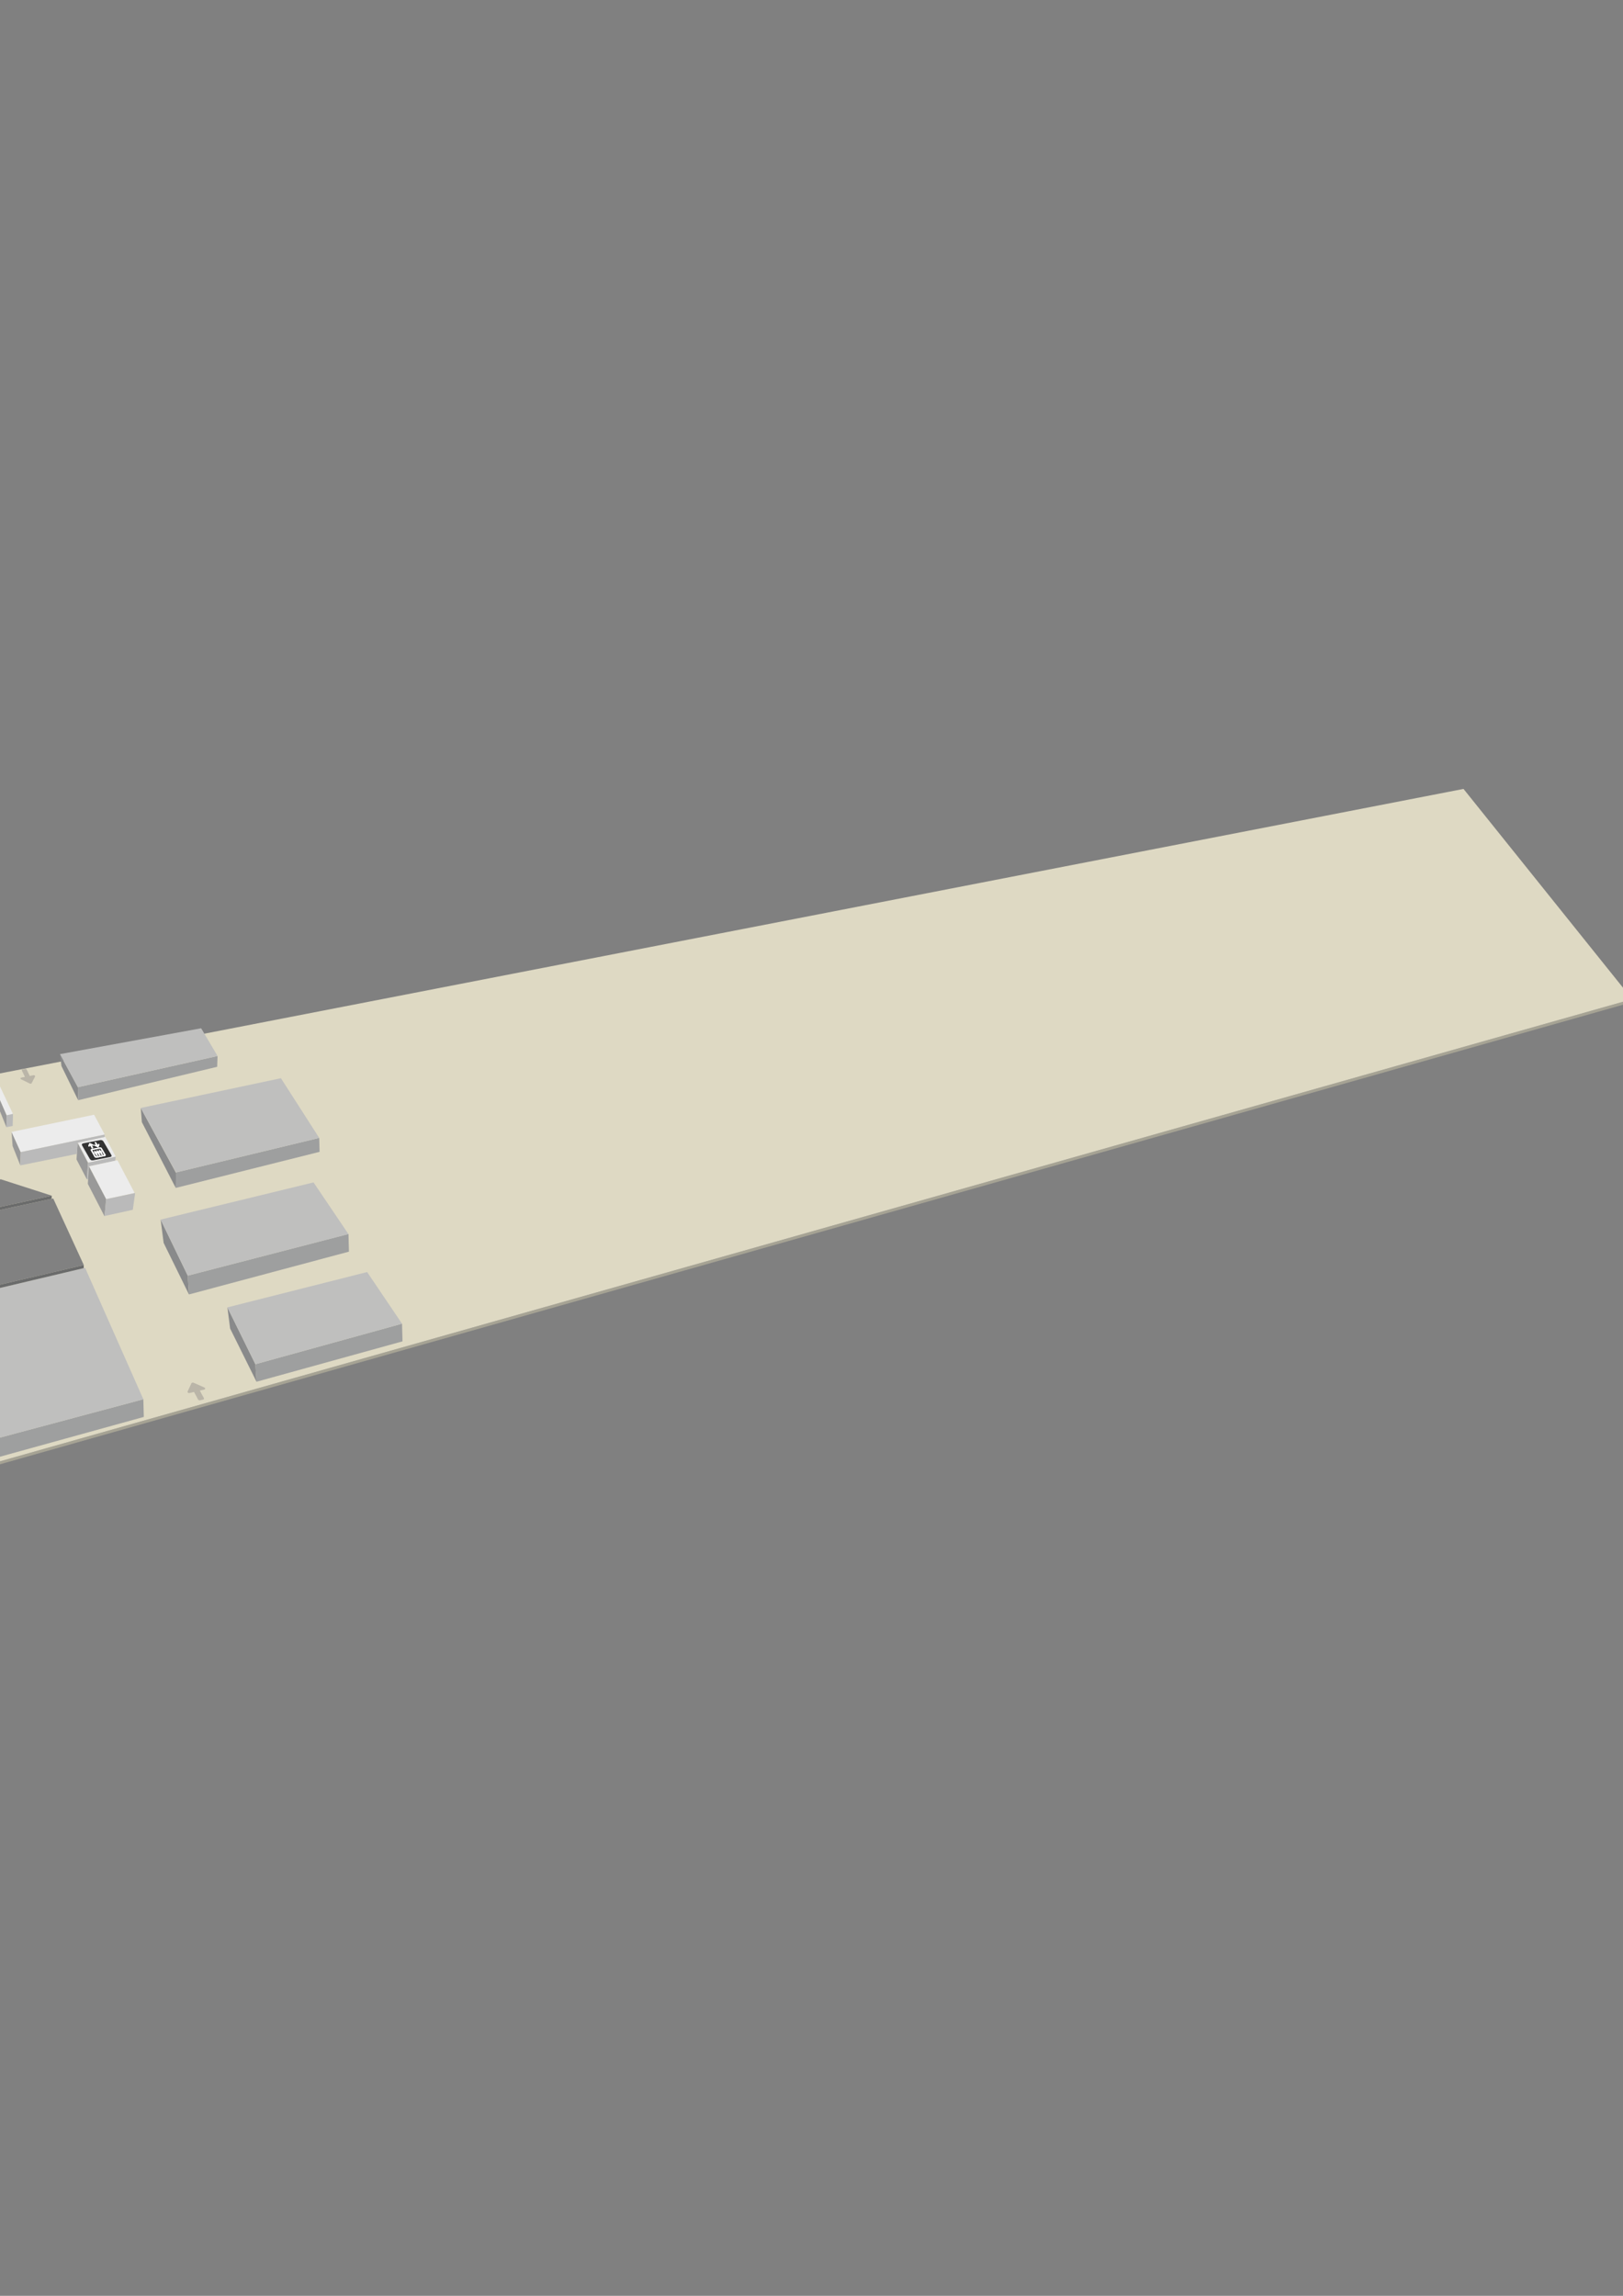 <?xml version="1.0" encoding="UTF-8" standalone="no"?>
<!-- Creator: CorelDRAW 2021.5 -->

<svg
   xml:space="preserve"
   width="210mm"
   height="297mm"
   version="1.1"
   style="shape-rendering:geometricPrecision; text-rendering:geometricPrecision; image-rendering:optimizeQuality; fill-rule:evenodd; clip-rule:evenodd"
   viewBox="0 0 21000 29700"
   id="svg113"
   sodipodi:docname="extreme-ground_floor_v1.svg"
   inkscape:version="1.2.1 (9c6d41e410, 2022-07-14)"
   xmlns:inkscape="http://www.inkscape.org/namespaces/inkscape"
   xmlns:sodipodi="http://sodipodi.sourceforge.net/DTD/sodipodi-0.dtd"
   xmlns="http://www.w3.org/2000/svg"
   xmlns:svg="http://www.w3.org/2000/svg"><rect x="0" y="0" width="21000" height="29700" fill="#808080" stroke="none"/><sodipodi:namedview
   id="namedview115"
   pagecolor="#ffffff"
   bordercolor="#000000"
   borderopacity="0.25"
   inkscape:showpageshadow="2"
   inkscape:pageopacity="0.0"
   inkscape:pagecheckerboard="0"
   inkscape:deskcolor="#d1d1d1"
   inkscape:document-units="mm"
   showgrid="false"
   inkscape:zoom="0.70199214"
   inkscape:cx="398.1526"
   inkscape:cy="561.25984"
   inkscape:window-width="1920"
   inkscape:window-height="986"
   inkscape:window-x="-11"
   inkscape:window-y="-11"
   inkscape:window-maximized="1"
   inkscape:current-layer="svg113" />
 <defs
   id="defs4">
  <style
   type="text/css"
   id="style2">
   <![CDATA[
    .fil13 {fill:#333333;fill-rule:nonzero}
    .fil10 {fill:#606161;fill-rule:nonzero}
    .fil9 {fill:#6A6B6B;fill-rule:nonzero}
    .fil8 {fill:#818181;fill-rule:nonzero}
    .fil5 {fill:#898A8B;fill-rule:nonzero}
    .fil3 {fill:#999999;fill-rule:nonzero}
    .fil6 {fill:#9E9F9F;fill-rule:nonzero}
    .fil0 {fill:#A6A394;fill-rule:nonzero}
    .fil12 {fill:#BAB5A8;fill-rule:nonzero}
    .fil4 {fill:#BABABA;fill-rule:nonzero}
    .fil11 {fill:#BCBCBC;fill-rule:nonzero}
    .fil7 {fill:#BFBFBE;fill-rule:nonzero}
    .fil1 {fill:#DED9C3;fill-rule:nonzero}
    .fil2 {fill:#ECECEC;fill-rule:nonzero}
    .fil14 {fill:white;fill-rule:nonzero}
   ]]>
  </style>
 
  
  
  
  
  
  
  
  
  
  
  
  
  
  
  
  
  
  
  
  
  
  
  
  
  
  
  
  
  
  
  
  
  
  
  
  
  
  
  
  
  
  
  
  
  
  
  
  
  
  
  
  
  
  
  
 </defs>
 <polygon
   id="gnd_shd_01"
   class="fil0"
   points="-1276.74,14172.92 -1276.74,14134.55 -51.19,18919.21 -51.19,18957.58 "
   sodipodi:nodetypes="ccccc"
   inkscape:label="base-ground-shadow_01" /><polygon
   id="gnd_shd_02"
   class="fil0"
   points="-51.19,18957.58 -51.19,18919.21 21118.83,12925.8 21118.83,12964.16 "
   sodipodi:nodetypes="ccccc"
   inkscape:label="base-ground-shadow_02" /><polygon
   id="path1243"
   class="fil1"
   points="-51.18,18919.05 -1276.73,14134.39 18936.37,10205.94 21118.84,12925.64 "
   sodipodi:nodetypes="ccccc"
   inkscape:label="base-ground" /><polygon
   class="fil2"
   points="1497.39,14963.88 1140.9,15041.37 1006.23,14783.4 1362.09,14706.83 "
   id="polygon10"
   style="display:inline" /><polygon
   class="fil3"
   points="1003.68,14783.96 1138.35,15041.93 1124.38,15257.38 990.23,14999.41 "
   id="polygon12" /><polygon
   class="fil4"
   points="1138.35,15041.93 1497.39,14963.88 1489.74,15015.89 1150.5,15088.9 1140.28,15254.19 1124.48,15257.66 "
   id="polygon14"
   style="display:inline" /><polygon
   class="fil5"
   points="-28.09,18852.7 -528.66,16932.65 -544.25,16790.89 -43.92,18609.49 "
   id="polygon16"
   style="display:inline" /><polygon
   class="fil6"
   points="1860.8,18330.15 -28.09,18852.7 -43.92,18609.49 1854.72,18101.81 "
   id="polygon18"
   style="display:inline" /><g
   id="g1480"
   inkscape:label="landmarks-large-ground"><polygon
     id="macys"
     class="fil7"
     points="1854.72,18101.81 -43.92,18609.49 -544.25,16790.89 1101.2,16401.2 "
     style="display:inline"
     inkscape:label="okcafee" /></g><polygon
   id="macys_0"
   class="fil8"
   points="-798.81,15824.07 688.81,15504.56 1084.29,16365.4 -555.71,16749.58 " /><polygon
   id="macys_1"
   class="fil8"
   points="-893.76,15454.94 10.64,15256.06 669.14,15467.88 -805.63,15790.47 " /><polygon
   id="macys_2"
   class="fil2"
   points="-1254.6,14081.88 -533.34,13928.23 -16.11,15222.61 -912.07,15415.42 " /><polygon
   class="fil9"
   points="-532.41,16898.5 -538.77,16900.44 -555.71,16749.58 1084.29,16365.4 1082.7,16405.58 -544.25,16790.89 "
   id="polygon24" /><polygon
   class="fil10"
   points="-798.81,15824.07 -555.71,16749.58 -538.77,16900.44 -770.39,15993.26 "
   id="polygon26" /><polygon
   class="fil9"
   points="-777.9,15948.54 -785.13,15950.78 -805.63,15790.47 669.11,15468.05 667.6,15509.11 -798.81,15824.07 "
   id="polygon28" /><polygon
   class="fil10"
   points="-894.13,15454.48 -806.02,15790.62 -785.13,15950.78 -875.98,15586.23 "
   id="polygon30" /><polygon
   class="fil11"
   points="-880.86,15550.64 -889.29,15553.39 -912.07,15415.42 -17.95,15219.56 -19.79,15262.75 -893.76,15454.94 "
   id="polygon32" /><polygon
   class="fil3"
   points="-1252.54,14082.34 -908.43,15414.27 -889.29,15553.39 -1245.91,14161.64 "
   id="polygon34" /><path
   class="fil12"
   d="m 2489.02,17886.91 c -2.12,0.53 -3.97,1.06 -5.56,1.85 -1.59,0.79 -2.65,1.85 -3.97,2.91 -1.06,1.06 -1.85,2.38 -2.65,3.7 -0.79,1.32 -1.59,2.91 -2.38,4.5 l -43.92,94.72 c -0.79,1.32 -1.32,2.65 -2.12,3.97 -0.79,1.32 -1.32,2.65 -1.59,3.97 -0.26,1.32 -0.53,2.65 -0.53,3.97 0,1.32 0.53,2.91 1.32,4.76 1.06,2.12 2.91,3.97 5.03,5.56 2.12,1.32 4.23,2.65 6.61,3.44 2.38,0.53 5.03,1.32 7.41,1.32 2.65,0 5.03,0 7.14,-0.79 l 56.89,-13.49 39.95,74.61 12.44,23.55 c 1.06,1.85 2.65,3.7 4.5,5.03 1.85,1.59 3.97,2.65 6.35,3.44 2.38,0.79 5.03,1.32 7.67,1.59 2.65,0.26 5.29,0 7.94,-0.53 l 38.1,-9 c 2.65,-0.53 4.76,-1.59 6.61,-2.65 1.85,-1.32 3.44,-2.65 4.23,-4.5 0.79,-1.85 1.59,-3.7 1.59,-5.56 0.26,-1.85 -0.53,-3.97 -1.59,-5.82 l -12.7,-23.28 -40.22,-74.61 56.62,-13.49 c 2.38,-0.53 4.5,-1.32 6.35,-2.65 1.85,-1.06 3.44,-2.65 4.76,-4.23 1.32,-1.59 1.85,-3.44 1.85,-5.56 0,-1.85 -0.26,-3.97 -1.59,-6.09 -0.79,-1.59 -2.12,-2.91 -3.18,-4.23 -1.06,-1.32 -2.65,-2.12 -4.23,-2.91 -1.59,-0.79 -3.18,-1.59 -5.03,-2.38 -1.85,-0.79 -3.7,-1.59 -5.29,-2.38 l -124.62,-55.03 c -2.12,-1.06 -4.23,-1.85 -6.09,-2.65 -1.85,-0.79 -3.7,-1.32 -5.56,-1.59 -1.85,-0.53 -3.7,-0.53 -5.56,-0.53 -1.01,0.54 -2.86,0.8 -4.98,1.06 z"
   id="path36" /><g
   id="g40">
   <path
   class="fil13"
   d="m -408.84,14925.82 c -1.06,0.26 -8.46,3.21 -9.52,3.21 -1.06,0 -2.38,-0.26 -3.44,-0.53 -1.06,-0.26 -2.12,-0.79 -2.91,-1.59 -0.79,-0.53 -1.59,-1.59 -2.12,-2.38 l -12.53,-43.19 c -1.32,-2.38 -1.85,-5.03 -1.59,-7.41 0,-2.38 1.06,-4.76 2.38,-6.61 1.32,-2.12 3.44,-3.97 6.09,-5.29 2.65,-1.59 5.82,-2.65 9.26,-3.44 l 42.6,-8.47 c 3.97,-0.79 7.67,-0.79 11.38,-0.53 3.71,0.26 7.14,1.06 10.32,2.38 3.18,1.32 6.09,2.91 8.2,4.76 2.38,1.85 4.23,3.97 5.56,6.35 l 15.48,42.44 c 0.53,1.06 0.53,1.85 0.53,2.91 0,0.79 -0.26,1.59 -0.79,2.38 -0.53,0.53 -1.32,1.32 -2.12,1.59 -0.79,0.53 -1.85,0.79 -2.91,1.06 -1.06,0.26 -2.12,0.26 -3.44,0.26 -1.06,0 -2.38,-0.26 -3.44,-0.53 -1.06,-0.26 -2.12,-0.79 -2.91,-1.59 -0.79,-0.53 -3.09,-1.18 -3.62,-2.24 l -12.13,-39.67 -4.23,0.79 37.09,108.88 c 0.53,1.32 1.06,2.65 1.06,3.7 0,1.05 -0.53,2.12 -1.32,2.91 -0.53,0.79 -1.59,1.59 -2.65,2.12 -1.06,0.53 -2.65,1.06 -3.97,1.32 -1.59,0.26 -2.91,0.53 -4.5,0.26 -1.59,0 -3.18,-0.26 -4.5,-0.79 -1.59,-0.53 -2.91,-1.06 -3.97,-1.85 -1.06,-0.79 -2.12,-1.85 -2.91,-3.18 l -21.39,-64.31 -4.23,0.79 21.39,64.31 c 0.53,1.32 1.06,2.65 0.79,3.7 -0.26,1.06 -0.53,2.12 -1.59,3.18 -0.53,0.79 -1.59,1.59 -2.91,2.38 -1.32,0.53 -2.65,1.06 -3.97,1.32 -1.32,0.26 -2.91,0.53 -4.5,0.26 -1.59,0 -3.18,-0.26 -4.5,-0.79 -1.59,-0.53 -2.91,-1.06 -3.97,-2.12 -1.06,-1.06 -2.12,-2.12 -2.91,-3.44 l -36.82,-108.88 -4.23,0.79 10.68,39.75 c 0.53,1.06 0.79,1.85 0.79,2.65 0,0.8 -0.53,1.59 -1.06,2.38 -0.53,0.53 -1.32,1.32 -2.12,1.59 -1.84,0.83 -2.9,1.1 -3.96,1.36 z m 4.4,-75.16 c -2.65,0.53 -5.56,0.79 -8.2,0.53 -2.91,-0.26 -5.56,-0.79 -7.94,-1.59 -2.65,-0.79 -5.03,-2.12 -6.88,-3.44 -1.85,-1.32 -3.44,-2.91 -4.5,-4.76 -1.06,-1.85 -1.32,-3.7 -1.32,-5.56 0.26,-1.85 0.79,-3.44 2.12,-5.03 1.32,-1.59 2.91,-2.91 5.03,-4.23 1.85,-1.06 4.5,-2.12 7.14,-2.65 2.91,-0.53 5.56,-0.79 8.47,-0.53 2.65,0.26 5.56,0.79 7.94,1.59 2.38,0.79 4.76,2.12 6.61,3.44 1.85,1.32 3.44,3.18 4.5,5.03 1.06,1.85 1.32,3.7 1.32,5.56 0,1.86 -0.79,3.44 -2.12,5.03 -1.06,1.59 -2.65,2.91 -4.76,4.23 -2.11,0.79 -4.5,1.85 -7.41,2.38 z m 113.58,-84.76 -273.88,44.29 c -6.61,1.32 -12.17,2.91 -16.67,5.29 -4.5,2.12 -7.94,4.76 -10.32,7.67 -2.38,2.91 -3.44,6.35 -3.44,10.32 0,3.97 1.32,8.2 3.7,12.7 l 50.74,200.38 c 2.38,4.5 5.29,8.2 8.73,11.11 3.44,2.91 7.67,5.29 12.17,6.88 4.5,1.59 9.79,2.38 15.35,2.65 5.56,0 11.91,-0.53 18.52,-1.85 L -196.6,15000 c 6.61,-1.32 12.44,-2.91 16.67,-5.03 4.5,-2.12 7.67,-4.5 9.79,-7.41 2.12,-2.91 3.18,-6.09 2.91,-9.79 -0.26,-3.7 -1.59,-7.67 -3.97,-12.17 l -64.11,-179.85 c -2.38,-4.5 -5.56,-8.2 -9,-11.38 -3.44,-3.18 -7.67,-5.56 -12.44,-7.14 -4.77,-1.58 -9.79,-2.65 -15.61,-2.91 -5.27,-0.54 -11.62,0.26 -18.5,1.58 z"
   id="path38" />
  </g><path
   class="fil12"
   d="m -266.37,14165.56 c 1.76,-0.37 3.3,-0.74 4.64,-1.34 1.33,-0.6 2.24,-1.44 3.36,-2.27 0.91,-0.83 1.6,-1.89 2.3,-2.95 0.69,-1.07 1.4,-2.35 2.11,-3.63 l 39.23,-76.51 c 0.7,-1.06 1.18,-2.14 1.88,-3.2 0.69,-1.06 1.17,-2.13 1.43,-3.21 0.26,-1.08 0.53,-2.16 0.57,-3.25 0.04,-1.09 -0.34,-2.41 -0.93,-3.96 -0.8,-1.78 -2.26,-3.36 -3.96,-4.74 -1.7,-1.15 -3.39,-2.32 -5.32,-3.05 -1.95,-0.51 -4.1,-1.25 -6.06,-1.32 -2.18,-0.09 -4.14,-0.17 -5.9,0.41 l -47.25,9.24 -30.44,-62.7 -9.47,-19.78 c -0.81,-1.56 -2.06,-3.13 -3.54,-4.29 -1.47,-1.37 -3.18,-2.31 -5.11,-3.04 -1.93,-0.72 -4.09,-1.25 -6.26,-1.55 -2.17,-0.3 -4.35,-0.18 -6.55,0.17 l -31.64,6.16 c -2.2,0.35 -3.97,1.16 -5.53,1.97 -1.57,1.02 -2.92,2.07 -3.63,3.56 -0.71,1.5 -1.43,3 -1.49,4.53 -0.27,1.51 0.31,3.28 1.12,4.84 l 9.69,19.57 30.66,62.71 -47.03,9.25 c -1.98,0.36 -3.75,0.94 -5.32,1.97 -1.55,0.81 -2.91,2.07 -4.05,3.33 -1.14,1.26 -1.64,2.77 -1.7,4.51 -0.07,1.52 0.08,3.28 1.1,5.06 0.6,1.34 1.65,2.47 2.48,3.59 0.83,1.12 2.11,1.83 3.39,2.53 1.28,0.7 2.56,1.41 4.06,2.12 1.5,0.72 2.99,1.43 4.28,2.14 l 100.74,49.35 c 1.71,0.94 3.42,1.66 4.93,2.38 1.5,0.71 3,1.21 4.52,1.49 1.51,0.5 3.03,0.56 4.56,0.62 0.85,-0.41 2.38,-0.57 4.13,-0.71 z"
   id="path42" /><polygon
   class="fil2"
   points="1153.05,15088.34 1519.49,15009.49 1741.96,15432.67 1373.13,15512.84 "
   id="polygon44" /><polygon
   class="fil3"
   points="1150.5,15088.9 1373.13,15512.84 1353.11,15735.93 1136.47,15315.12 "
   id="polygon46" /><polygon
   class="fil4"
   points="1373.13,15512.84 1748.82,15433.59 1718.21,15650.64 1351.76,15731.08 "
   id="polygon48" /><polygon
   class="fil2"
   points="148.86,14643.35 1217.75,14420.82 1354.81,14677.47 267.12,14904.73 "
   id="polygon50" /><polygon
   class="fil3"
   points="149.61,14646.48 267.08,14905.65 262.76,15076.16 163.07,14825.56 "
   id="polygon52" /><polygon
   class="fil4"
   points="994.38,14927.6 262.9,15076.27 267.12,14904.73 1354.81,14677.47 1353.5,14708.68 1006.23,14783.4 "
   id="polygon54" /><polygon
   class="fil2"
   points="-168.46,13846.84 -105.27,13832.9 167.84,14410.23 85.85,14428.9 "
   id="polygon56" /><polygon
   class="fil3"
   points="-168.56,13845.33 85.81,14429.82 83.16,14582.42 -160.36,13979.67 "
   id="polygon58" /><polygon
   class="fil4"
   points="85.85,14428.9 167.84,14410.23 164.19,14565.96 83.16,14582.42 "
   id="polygon60" /><g
   id="g64">
   <path
   class="fil13"
   d="m 1250.8,14976.76 c -2.71,0.44 -5.4,0.49 -8.07,0.35 -2.67,-0.32 -5.32,-1.04 -7.96,-1.94 -2.44,-1.09 -4.86,-2.37 -6.89,-4.01 -2.02,-1.64 -3.85,-3.46 -4.88,-5.62 l -48.07,-83.05 c -1.05,-1.98 -1.71,-4.12 -2,-6.05 -0.09,-1.93 0.39,-3.82 1.24,-5.5 0.86,-1.68 2.28,-3.14 4.26,-4.38 1.79,-1.25 4.14,-2.09 6.86,-2.71 l 104.81,-20.09 c 2.71,-0.63 5.39,-0.49 8.07,-0.36 2.86,0.34 5.32,1.05 7.94,2.14 2.44,1.08 4.87,2.36 6.89,4 2.03,1.65 3.66,3.46 4.89,5.63 l 48.27,82.86 -0.01,0.19 c 1.23,2.18 1.89,4.32 1.99,6.25 0.28,1.93 -0.39,3.81 -1.24,5.49 -0.86,1.68 -2.28,3.15 -4.25,4.2 -1.98,1.05 -4.13,1.89 -6.66,2.53 z m -94.77,-144.53 c -1.55,0.3 -3.46,0.2 -5.16,-0.27 -1.7,-0.47 -3.59,-1.14 -4.88,-2.17 -1.48,-1.04 -2.56,-2.25 -3.25,-3.82 -0.7,-1.38 -0.62,-2.91 -0.15,-4.61 l 11.68,-29.32 c 0.41,-0.37 0.62,-0.93 1.03,-1.29 0.4,-0.36 0.8,-0.73 1.21,-1.09 0.4,-0.36 0.98,-0.52 1.37,-0.7 0.41,-0.36 1.17,-0.32 1.75,-0.48 0.58,-0.16 1.16,-0.13 1.93,-0.09 0.57,0.03 1.15,0.06 1.92,0.1 0.76,0.04 1.32,0.26 2.08,0.49 0.76,0.24 1.51,0.46 2.27,0.69 l 39.86,19.32 c 2.25,1.08 3.91,2.32 4.8,3.7 0.88,1.39 1.39,2.76 1.32,4.1 -0.07,1.35 -0.7,2.46 -1.71,3.37 -1,0.9 -2.39,1.6 -3.93,1.9 -0.4,0.17 -0.97,0.14 -1.55,0.11 -0.57,-0.03 -1.15,-0.06 -1.72,-0.09 -0.57,-0.03 -1.14,-0.25 -1.89,-0.48 -0.56,-0.22 -1.32,-0.45 -1.89,-0.67 l -16.46,-8.14 19.04,32.64 c 0.7,1.19 1.2,2.55 1.15,3.7 -0.06,1.15 -0.3,2.1 -0.72,2.84 -0.63,0.93 -1.43,1.66 -2.23,2.2 -0.98,0.52 -1.97,1.05 -3.32,1.16 -1.17,0.33 -2.51,0.26 -4.04,0.18 -1.34,-0.07 -2.66,-0.52 -3.98,-0.97 -1.32,-0.46 -2.62,-1.29 -3.73,-2.12 -1.1,-1.01 -2,-2.02 -2.7,-3.4 l -18.64,-32.8 -4.67,12.41 c -0.21,0.38 -0.43,0.94 -0.84,1.3 -0.2,0.37 -0.61,0.74 -1.01,1.1 -0.4,0.36 -0.8,0.53 -1.19,0.71 -0.77,0.15 -1.16,0.32 -1.75,0.49 z m 89.58,-14.94 -19.41,-32.65 c -0.88,-1.39 -1.21,-2.56 -1.15,-3.71 -0.12,-1.16 0.11,-2.1 0.72,-2.84 0.61,-0.74 1.23,-1.47 2.23,-2.19 0.98,-0.52 2.16,-1.04 3.32,-1.17 1.17,-0.32 2.51,-0.25 3.84,-0.19 1.34,0.07 2.86,0.34 3.98,0.98 1.32,0.45 2.62,1.29 3.73,2.11 1.11,0.83 2.2,2.04 2.89,3.41 l 18.64,32.81 4.67,-12.42 c 0.4,-0.36 0.43,-0.93 0.84,-1.3 0.4,-0.36 0.61,-0.73 1.2,-0.89 0.4,-0.36 0.78,-0.34 1.19,-0.71 0.39,-0.17 0.97,-0.33 1.55,-0.3 1.55,-0.31 3.46,-0.21 5.16,0.27 1.9,0.48 3.59,1.14 5.06,2.18 1.49,1.03 2.57,2.24 3.27,3.62 0.7,1.38 0.62,2.91 -0.05,4.6 l -11.48,29.14 c -0.42,0.55 -0.62,0.92 -1.03,1.28 -0.4,0.37 -0.8,0.73 -1.21,1.09 -0.4,0.37 -0.98,0.53 -1.37,0.7 -0.4,0.17 -1.17,0.33 -1.75,0.48 -0.4,0.17 -1.16,0.13 -1.94,0.29 -0.57,-0.03 -1.34,-0.07 -1.92,-0.1 -0.57,-0.03 -1.32,-0.26 -2.08,-0.49 -0.76,-0.23 -1.51,-0.47 -2.27,-0.69 l -39.85,-19.52 c -2.25,-1.07 -3.91,-2.31 -4.8,-3.7 -1.08,-1.4 -1.39,-2.75 -1.14,-3.89 0.07,-1.34 0.7,-2.46 1.72,-3.56 1.02,-1.1 2.4,-1.8 3.94,-1.91 0.39,-0.17 1.16,-0.13 1.54,-0.11 0.57,0.03 1.15,0.06 1.72,0.09 0.57,0.03 1.14,0.25 1.9,0.48 0.56,0.22 1.32,0.46 1.88,0.68 z m 49.18,-68.04 -214.46,41.08 c -5.04,0.89 -9.14,2.41 -12.29,3.97 -3.35,1.75 -5.58,3.93 -7.05,6.54 -1.48,2.61 -2.01,5.46 -1.61,8.74 0.4,3.29 1.75,7 4.22,11.15 l 98.73,171.6 c 2.29,3.96 4.81,7.16 7.73,10 2.93,2.64 6.27,4.92 9.83,6.45 3.57,1.52 7.74,2.51 11.95,2.73 4.4,0.22 9.02,-0.11 14.05,-1 l 217.4,-42.28 c 5.03,-0.89 8.95,-2.41 12.29,-3.96 3.16,-1.76 5.37,-3.76 6.65,-6.19 1.27,-2.42 1.81,-5.27 1.21,-8.57 -0.6,-3.29 -1.95,-6.81 -4.24,-10.76 l -99.94,-170.52 c -2.29,-3.95 -4.99,-7.35 -8.11,-10.2 -3.11,-2.84 -6.45,-4.93 -10.02,-6.46 -3.57,-1.52 -7.74,-2.51 -12.12,-2.93 -4.37,-0.8 -9.19,-0.48 -14.22,0.61 z"
   id="path62" />
  </g><g
   id="g68">
   <path
   class="fil14"
   d="m 1242.21,14960.98 -47.37,-81.67 103.46,-19.97 47.38,81.48 z m 47.71,-117.61 -104.81,20.09 c -2.71,0.63 -5.06,1.46 -6.85,2.71 -1.99,1.24 -3.21,2.72 -4.26,4.39 -1.04,1.67 -1.34,3.57 -1.24,5.49 0.28,1.94 0.94,4.08 1.99,6.05 l 48.07,83.05 c 1.05,1.98 3.06,4 4.89,5.63 2.03,1.44 4.45,2.91 6.89,4 2.62,1.09 5.28,1.61 7.95,1.95 2.86,0.33 5.54,0.28 8.07,-0.35 l 105.22,-20.46 c 2.51,-0.44 4.85,-1.28 6.65,-2.53 1.78,-1.06 3.2,-2.52 4.25,-4.2 0.85,-1.68 1.34,-3.57 1.24,-5.49 -0.09,-1.93 -0.75,-4.07 -1.98,-6.25 l 0.01,-0.18 -48.28,-82.87 c -1.05,-1.98 -2.86,-3.98 -4.88,-5.63 -2.03,-1.64 -4.27,-2.9 -6.89,-4 -2.45,-0.89 -5.29,-1.61 -7.95,-2.13 -2.69,0.05 -5.38,0.3 -8.09,0.73 z"
   id="path66" />
  </g><g
   id="g72"
   style="display:inline">
   <path
   class="fil13"
   d="m 1232.07,14927.08 c -0.39,0.17 -0.96,0.14 -1.54,0.11 -0.38,-0.02 -0.94,-0.24 -1.52,-0.27 -0.37,-0.21 -0.94,-0.43 -1.11,-0.83 -0.36,-0.4 -0.74,-0.61 -1.09,-1.21 l -11.45,-19.77 c -0.35,-0.59 -0.51,-1.18 -0.48,-1.75 0.03,-0.57 0.06,-1.15 0.27,-1.52 0.4,-0.37 0.61,-0.74 1.21,-1.09 0.4,-0.37 0.98,-0.53 1.76,-0.68 l 20.34,-3.94 c 0.78,-0.15 1.36,-0.31 2.11,-0.08 0.77,0.04 1.53,0.27 1.9,0.49 0.75,0.42 1.31,0.64 1.87,1.05 0.36,0.4 0.91,0.81 1.08,1.4 l 11.63,19.78 c 0.17,0.39 0.35,0.79 0.33,1.17 -0.02,0.38 -0.04,0.77 -0.45,1.13 -0.2,0.37 -0.41,0.55 -0.8,0.73 -0.4,0.16 -0.79,0.34 -1.18,0.51 l -2.14,0.46 15.33,26.3 c 0.36,0.6 0.51,1.18 0.49,1.57 -0.02,0.38 -0.04,0.95 -0.25,1.32 -0.41,0.37 -0.61,0.74 -1.21,1.09 -0.39,0.17 -0.98,0.34 -1.37,0.51 -0.58,0.16 -1.16,0.13 -1.92,0.09 -0.58,-0.03 -1.14,-0.25 -1.71,-0.48 -0.56,-0.21 -1.13,-0.44 -1.68,-0.85 -0.55,-0.41 -0.9,-1.01 -1.27,-1.41 l -15.32,-26.3 -1.36,0.31 15.33,26.31 c 0.35,0.59 0.51,1.17 0.48,1.75 -0.02,0.38 -0.05,0.95 -0.26,1.32 -0.21,0.38 -0.61,0.74 -1.01,1.1 -0.39,0.17 -0.98,0.34 -1.56,0.5 -0.58,0.15 -1.16,0.12 -1.73,0.09 -0.58,-0.02 -1.14,-0.24 -1.9,-0.48 -0.56,-0.21 -1.13,-0.44 -1.68,-0.85 -0.55,-0.42 -0.91,-1.01 -1.27,-1.41 l -15.13,-26.29 z m 31.97,-6.22 c -0.39,0.17 -0.96,0.14 -1.35,0.12 -0.57,-0.03 -1.14,-0.24 -1.52,-0.26 -0.56,-0.22 -0.93,-0.44 -1.3,-0.84 -0.37,-0.21 -0.73,-0.61 -0.89,-1.2 l -11.63,-19.97 c -0.35,-0.59 -0.51,-1.18 -0.48,-1.75 0.03,-0.57 0.05,-0.96 0.46,-1.51 0.21,-0.38 0.43,-0.75 1.02,-1.1 0.4,-0.37 0.98,-0.53 1.57,-0.69 l 20.55,-4.12 c 0.77,-0.14 1.34,-0.11 2.11,-0.07 0.77,0.03 1.33,0.25 2.09,0.49 0.55,0.41 1.12,0.63 1.67,1.04 0.36,0.4 0.9,1 1.08,1.4 l 11.44,19.77 c 0.37,0.41 0.35,0.79 0.33,1.17 -0.02,0.38 -0.04,0.77 -0.45,1.13 -0.2,0.38 -0.41,0.55 -0.61,0.74 -0.39,0.17 -0.78,0.34 -1.18,0.51 l -2.13,0.46 15.33,26.31 c 0.35,0.59 0.51,1.18 0.48,1.75 -0.02,0.38 -0.05,0.95 -0.26,1.33 -0.4,0.36 -0.61,0.73 -1,0.9 -0.4,0.36 -0.97,0.33 -1.56,0.49 -0.58,0.16 -1.16,0.13 -1.93,0.09 -0.57,-0.03 -1.14,-0.25 -1.89,-0.48 -0.56,-0.22 -1.13,-0.44 -1.68,-0.86 -0.56,-0.41 -0.92,-0.81 -1.27,-1.4 l -15.33,-26.31 -1.17,0.33 15.33,26.3 c 0.35,0.59 0.32,1.17 0.48,1.75 -0.02,0.38 -0.05,0.95 -0.45,1.32 -0.21,0.37 -0.61,0.74 -1.01,0.9 -0.4,0.37 -0.97,0.34 -1.56,0.5 -0.58,0.15 -1.16,0.12 -1.73,0.09 -0.57,-0.03 -1.14,-0.24 -1.9,-0.48 -0.56,-0.22 -1.13,-0.44 -1.68,-0.85 -0.36,-0.41 -0.9,-1.01 -1.26,-1.61 l -15.32,-26.3 z m 31.58,-6.03 c -0.39,0.17 -0.96,0.14 -1.35,0.12 -0.57,-0.03 -0.94,-0.24 -1.52,-0.27 -0.56,-0.22 -0.93,-0.43 -1.31,-0.64 -0.36,-0.4 -0.72,-0.81 -0.89,-1.2 l -11.64,-19.78 c -0.35,-0.6 -0.32,-1.17 -0.48,-1.76 0.03,-0.57 0.05,-0.95 0.46,-1.51 0.42,-0.56 0.61,-0.74 1.02,-1.1 0.59,-0.35 0.98,-0.52 1.76,-0.68 l 20.54,-3.92 c 0.58,-0.16 1.17,-0.33 1.92,-0.09 0.77,0.04 1.33,0.26 2.09,0.49 0.56,0.22 1.12,0.63 1.67,1.04 0.55,0.42 0.91,0.82 1.27,1.41 l 11.44,19.78 c 0.37,0.4 0.35,0.78 0.33,1.17 -0.02,0.38 -0.04,0.76 -0.24,0.94 -0.21,0.37 -0.41,0.55 -0.81,0.73 -0.4,0.36 -0.78,0.34 -1.18,0.51 l -2.13,0.46 15.33,26.31 c 0.35,0.59 0.51,1.17 0.49,1.56 -0.03,0.57 -0.05,0.95 -0.26,1.33 -0.2,0.37 -0.61,0.73 -1,0.9 -0.39,0.17 -0.98,0.52 -1.56,0.49 -0.58,0.16 -1.16,0.13 -1.73,0.1 -0.57,-0.03 -1.14,-0.25 -1.9,-0.48 -0.56,-0.22 -1.12,-0.63 -1.67,-1.04 -0.36,-0.41 -0.92,-0.82 -1.27,-1.41 l -15.33,-26.31 -1.36,0.32 15.33,26.3 c 0.36,0.59 0.51,1.18 0.49,1.57 -0.02,0.57 -0.23,0.94 -0.45,1.31 -0.21,0.38 -0.61,0.74 -1,0.91 -0.4,0.36 -0.98,0.33 -1.56,0.49 -0.58,0.16 -1.16,0.13 -1.73,0.1 -0.58,-0.03 -1.14,-0.25 -1.9,-0.48 -0.56,-0.22 -1.13,-0.45 -1.68,-0.86 -0.37,-0.4 -0.92,-0.81 -1.27,-1.41 l -15.33,-26.3 z m -68.11,-18.29 c -0.96,0.14 -1.74,0.29 -2.68,0.05 -0.96,-0.05 -1.91,-0.29 -2.84,-0.72 -0.94,-0.44 -1.68,-0.86 -2.43,-1.28 -0.75,-0.42 -1.09,-1.21 -1.63,-1.81 -0.35,-0.79 -0.69,-1.57 -0.66,-2.14 0.04,-0.77 0.07,-1.34 0.48,-1.9 0.42,-0.55 0.83,-1.11 1.42,-1.46 0.59,-0.36 1.38,-0.7 2.35,-0.84 0.97,-0.33 1.93,-0.28 2.89,-0.23 0.95,0.04 1.89,0.48 2.84,0.72 0.93,0.43 1.68,0.85 2.42,1.46 0.73,0.61 1.28,1.22 1.62,2.01 0.34,0.78 0.7,1.37 0.66,2.14 -0.04,0.77 -0.07,1.34 -0.49,1.9 -0.41,0.55 -0.82,1.11 -1.41,1.46 -0.79,0.15 -1.57,0.49 -2.54,0.64 z m 31.77,-6.04 c -0.96,0.14 -1.93,0.29 -2.88,0.04 -0.95,-0.05 -1.9,-0.28 -2.85,-0.53 -0.93,-0.43 -1.68,-0.85 -2.43,-1.28 -0.54,-0.6 -1.09,-1.21 -1.62,-2 -0.34,-0.79 -0.7,-1.38 -0.66,-2.15 0.04,-0.76 0.07,-1.33 0.49,-1.89 0.21,-0.56 0.82,-1.11 1.41,-1.47 0.59,-0.35 1.38,-0.69 2.36,-1.03 0.97,-0.14 1.94,-0.28 2.88,-0.04 0.96,0.05 1.91,0.29 2.65,0.71 0.93,0.44 1.68,0.86 2.42,1.47 0.73,0.61 1.27,1.22 1.81,2.01 0.35,0.79 0.5,1.37 0.66,2.15 0.15,0.77 -0.07,1.34 -0.48,1.89 -0.41,0.56 -0.83,1.11 -1.42,1.47 -0.78,0.16 -1.56,0.5 -2.34,0.65 z m 31.59,-6.22 c -0.96,0.14 -1.92,0.09 -2.88,0.04 -0.95,-0.05 -1.9,-0.29 -2.64,-0.71 -0.94,-0.43 -1.69,-0.86 -2.42,-1.47 -0.75,-0.42 -1.28,-1.22 -1.83,-1.82 -0.34,-0.78 -0.49,-1.56 -0.66,-2.14 0.03,-0.57 0.07,-1.34 0.49,-1.9 0.21,-0.56 0.82,-1.11 1.41,-1.46 0.59,-0.36 1.38,-0.7 2.16,-0.85 0.96,-0.14 1.93,-0.28 2.88,-0.04 0.95,0.05 1.9,0.29 2.84,0.72 0.93,0.44 1.88,0.67 2.42,1.28 0.75,0.42 1.28,1.22 1.82,2.02 0.36,0.59 0.7,1.37 0.67,1.95 -0.03,0.57 -0.07,1.34 -0.48,1.9 -0.42,0.56 -0.83,1.11 -1.42,1.46 -0.61,0.53 -1.39,0.87 -2.36,1.02 z m 7.42,-24.94 -103.46,19.97 47.37,81.67 103.66,-20.15 z"
   id="path70" />
  </g><path
   class="fil14"
   d="m 1231.32,14774.74 c -1.17,0.32 -2.34,0.64 -3.32,1.17 -0.99,0.52 -1.79,1.24 -2.23,2.19 -0.43,0.93 -0.67,1.88 -0.73,3.03 0.13,1.15 0.27,2.31 1.15,3.7 l 19.41,32.66 -16.63,-8.53 c -0.56,-0.22 -1.13,-0.45 -1.89,-0.67 -0.75,-0.23 -1.13,-0.45 -1.89,-0.49 -0.57,-0.03 -1.15,-0.06 -1.72,-0.08 -0.58,-0.03 -1.16,0.12 -1.56,0.3 -1.55,0.3 -2.93,1 -3.93,1.91 -1,0.9 -1.65,2.22 -1.72,3.55 -0.07,1.34 0.24,2.7 1.13,4.09 0.89,1.2 2.54,2.63 4.79,3.7 l 39.85,19.52 c 0.75,0.42 1.52,0.46 2.27,0.69 0.76,0.23 1.53,0.27 2.09,0.49 0.57,0.03 1.34,0.07 1.91,0.1 0.58,0.03 1.35,-0.12 1.94,-0.28 0.58,-0.16 1.17,-0.33 1.75,-0.49 0.39,-0.16 0.97,-0.33 1.38,-0.69 0.4,-0.37 0.8,-0.73 1.21,-1.09 0.4,-0.37 0.62,-0.93 1.02,-1.29 l 11.49,-29.33 c 0.66,-1.7 0.55,-3.24 0.05,-4.6 -0.7,-1.38 -1.79,-2.59 -3.26,-3.62 -1.48,-1.04 -3.18,-1.71 -4.88,-2.18 -1.89,-0.48 -3.61,-0.57 -5.16,-0.26 -0.39,0.16 -0.97,0.33 -1.55,0.3 -0.39,0.17 -0.79,0.34 -1.19,0.71 -0.4,0.36 -0.8,0.53 -1.21,1.09 -0.4,0.36 -0.42,0.74 -0.84,1.29 l -4.67,12.42 -18.64,-32.8 c -0.69,-1.38 -1.78,-2.59 -2.89,-3.42 -1.11,-0.82 -2.41,-1.66 -3.72,-2.11 -1.13,-0.44 -2.65,-0.71 -3.98,-0.97 -1.32,-0.27 -2.47,-0.33 -3.83,-0.01 z"
   id="path74" /><path
   class="fil14"
   d="m 1159.83,14788.5 c -0.58,0.16 -1.17,0.32 -1.56,0.49 -0.58,0.16 -1.18,0.51 -1.38,0.7 -0.4,0.36 -0.81,0.72 -1.21,1.09 -0.4,0.36 -0.62,0.92 -1.02,1.28 l -11.68,29.33 c -0.66,1.69 -0.56,3.23 0.14,4.61 0.7,1.38 1.79,2.58 3.27,3.62 1.48,1.03 3.17,1.7 4.87,2.17 1.9,0.48 3.62,0.57 5.16,0.27 0.4,-0.17 0.98,-0.34 1.56,-0.31 0.39,-0.16 0.78,-0.34 1.19,-0.7 0.4,-0.37 0.79,-0.53 1.01,-1.1 0.4,-0.37 0.61,-0.74 0.82,-1.11 l 4.68,-12.42 18.64,32.81 c 0.7,1.18 1.78,2.58 2.7,3.4 1.11,0.82 2.41,1.66 3.72,2.11 1.32,0.45 2.84,0.92 3.98,0.98 1.34,0.06 2.88,0.14 4.04,-0.18 1.17,-0.32 2.34,-0.65 3.33,-1.17 0.98,-0.52 1.79,-1.25 2.22,-2.19 0.62,-0.92 0.87,-1.88 0.73,-3.03 0.06,-1.15 -0.45,-2.33 -1.15,-3.7 l -19.03,-32.64 16.46,8.14 c 0.74,0.42 1.31,0.45 1.88,0.67 0.56,0.21 1.13,0.44 1.9,0.48 0.57,0.03 1.15,0.06 1.72,0.09 0.57,0.03 1.16,-0.13 1.55,-0.31 1.55,-0.3 2.93,-1 3.93,-1.9 1.01,-0.91 1.66,-2.22 1.73,-3.56 0.06,-1.34 -0.25,-2.7 -1.33,-4.1 -1.08,-1.4 -2.55,-2.63 -4.8,-3.7 l -39.87,-19.13 c -0.75,-0.23 -1.51,-0.47 -2.26,-0.69 -0.76,-0.23 -1.33,-0.26 -2.09,-0.5 -0.57,-0.02 -1.15,-0.05 -1.92,-0.09 -0.77,0.15 -1.35,0.12 -1.93,0.29 z"
   id="path76" /><path
   class="fil14"
   d="m 1302.01,14883.89 -20.54,3.93 c -0.58,0.15 -1.16,0.32 -1.76,0.67 -0.4,0.37 -0.8,0.73 -1.01,1.1 -0.21,0.38 -0.43,0.94 -0.27,1.53 -0.02,0.38 0.13,1.16 0.49,1.75 l 11.63,19.78 c 0.17,0.39 0.53,0.8 0.89,1.2 0.37,0.4 0.94,0.43 1.31,0.64 0.56,0.22 0.94,0.43 1.52,0.46 0.38,0.02 0.95,0.05 1.34,-0.12 l 1.95,-0.47 15.33,26.31 c 0.35,0.59 0.7,1.19 1.26,1.6 0.55,0.41 1.12,0.63 1.68,0.85 0.56,0.22 1.13,0.45 1.89,0.49 0.77,0.04 1.15,0.06 1.73,-0.1 0.58,-0.16 1.17,-0.33 1.57,-0.5 0.39,-0.16 0.79,-0.53 1.19,-0.89 0.21,-0.37 0.43,-0.75 0.46,-1.32 0.03,-0.57 -0.14,-0.96 -0.49,-1.56 l -15.33,-26.3 1.35,-0.32 15.33,26.31 c 0.36,0.59 0.71,1.19 1.27,1.4 0.36,0.41 1.12,0.63 1.68,0.86 0.56,0.22 1.13,0.44 1.7,0.47 0.57,0.03 1.15,0.06 1.73,-0.1 0.58,-0.16 1.17,-0.32 1.57,-0.49 0.39,-0.17 0.79,-0.53 1,-0.91 0.21,-0.37 0.42,-0.74 0.45,-1.31 -0.16,-0.58 -0.33,-0.98 -0.49,-1.57 l -15.33,-26.3 2.14,-0.46 c 0.39,-0.17 0.78,-0.35 1.17,-0.51 0.4,-0.17 0.61,-0.55 0.81,-0.73 0.21,-0.37 0.22,-0.56 0.24,-0.95 0.02,-0.38 -0.15,-0.77 -0.33,-1.17 l -11.63,-19.78 c -0.35,-0.59 -0.72,-0.99 -1.27,-1.41 -0.36,-0.4 -1.11,-0.82 -1.67,-1.04 -0.55,-0.41 -1.32,-0.45 -1.9,-0.48 -1.3,-0.68 -2.08,-0.53 -2.66,-0.56 z"
   id="path78" /><path
   class="fil14"
   d="m 1284.69,14873.98 c -0.96,0.14 -1.56,0.49 -2.15,0.85 -0.59,0.35 -1.2,0.89 -1.42,1.46 -0.22,0.56 -0.45,1.32 -0.48,1.9 0.15,0.77 0.31,1.36 0.66,2.14 0.34,0.79 0.88,1.39 1.62,2.01 0.73,0.61 1.48,1.03 2.43,1.28 0.93,0.43 1.69,0.66 2.64,0.7 0.96,0.05 1.92,0.1 2.88,-0.03 0.97,-0.14 1.75,-0.49 2.35,-0.84 0.6,-0.54 1.21,-1.09 1.43,-1.65 0.41,-0.55 0.44,-1.13 0.48,-1.9 0.04,-0.76 -0.32,-1.36 -0.66,-2.14 -0.35,-0.59 -1.08,-1.4 -1.62,-2.01 -0.74,-0.61 -1.48,-1.03 -2.43,-1.28 -0.93,-0.43 -1.88,-0.67 -2.84,-0.71 -0.95,-0.05 -1.91,-0.11 -2.89,0.22 z"
   id="path80" /><path
   class="fil14"
   d="m 1270.23,14890.11 -20.53,3.93 c -0.58,0.16 -1.17,0.32 -1.58,0.69 -0.4,0.36 -0.8,0.72 -1.01,1.1 -0.4,0.36 -0.43,0.93 -0.46,1.51 -0.03,0.57 0.32,1.17 0.48,1.75 l 11.62,19.97 c 0.17,0.39 0.54,0.8 0.9,1.2 0.36,0.4 0.74,0.61 1.3,0.84 0.37,0.2 0.93,0.43 1.51,0.46 0.38,0.02 0.96,0.05 1.35,-0.12 l 1.93,-0.28 15.33,26.3 c 0.36,0.59 0.71,1.19 1.27,1.41 0.36,0.4 1.12,0.63 1.68,0.85 0.56,0.22 1.13,0.44 1.9,0.48 0.76,0.04 1.15,0.06 1.73,-0.1 0.58,-0.15 1.17,-0.32 1.56,-0.49 0.4,-0.36 0.8,-0.53 1.02,-1.1 0.4,-0.36 0.42,-0.74 0.45,-1.32 0.02,-0.38 -0.33,-1.16 -0.49,-1.56 l -15.33,-26.3 1.17,-0.33 15.13,26.3 c 0.35,0.59 0.71,1.19 1.27,1.41 0.55,0.41 1.12,0.63 1.67,1.04 0.56,0.22 1.13,0.44 1.9,0.48 0.57,0.03 1.15,0.06 1.73,-0.1 0.58,-0.16 0.97,-0.33 1.56,-0.49 0.4,-0.36 0.79,-0.53 1,-0.9 0.21,-0.38 0.43,-0.75 0.26,-1.33 0.02,-0.39 -0.14,-0.97 -0.49,-1.57 l -15.33,-26.3 2.13,-0.46 c 0.39,0.02 0.78,-0.15 1.17,-0.33 0.41,-0.36 0.41,-0.36 0.81,-0.72 0.21,-0.38 0.23,-0.76 0.25,-1.14 0.02,-0.39 -0.15,-0.78 -0.33,-1.17 l -11.44,-19.78 c -0.37,-0.4 -0.72,-0.99 -1.27,-1.4 -0.37,-0.41 -1.11,-0.83 -1.67,-1.05 -0.57,-0.21 -1.32,-0.45 -2.09,-0.49 -0.51,-1 -1.28,-1.04 -2.06,-0.89 z"
   id="path82" /><path
   class="fil14"
   d="m 1253.11,14880.02 c -0.96,0.14 -1.75,0.48 -2.35,0.84 -0.59,0.35 -1.2,0.89 -1.41,1.46 -0.42,0.55 -0.46,1.32 -0.49,1.9 -0.04,0.76 0.32,1.35 0.66,2.14 0.34,0.78 1.08,1.4 1.62,2 0.74,0.61 1.49,1.04 2.43,1.28 0.93,0.43 1.89,0.67 2.84,0.72 0.96,0.05 1.92,0.1 2.89,-0.23 0.97,-0.14 1.74,-0.3 2.15,-0.85 0.6,-0.35 1.21,-1.09 1.42,-1.46 0.22,-0.56 0.44,-1.13 0.48,-1.9 -0.14,-0.77 -0.31,-1.36 -0.66,-1.95 -0.35,-0.79 -1.08,-1.4 -1.82,-2.02 -0.75,-0.42 -1.48,-1.03 -2.43,-1.28 -0.93,-0.43 -1.7,-0.47 -2.65,-0.52 -0.74,-0.41 -1.71,-0.27 -2.68,-0.13 z"
   id="path84" /><path
   class="fil14"
   d="m 1238.46,14896.33 -20.35,3.94 c -0.58,0.16 -1.17,0.32 -1.76,0.68 -0.59,0.35 -0.8,0.72 -1.21,1.09 -0.2,0.37 -0.43,0.93 -0.26,1.52 -0.03,0.57 0.13,1.16 0.48,1.75 l 11.45,19.78 c 0.36,0.4 0.53,0.79 1.09,1.21 0.36,0.4 0.74,0.42 1.11,0.82 0.56,0.22 1.14,0.25 1.52,0.27 0.57,0.03 0.95,0.05 1.54,-0.11 l 1.94,-0.28 15.13,26.29 c 0.35,0.59 0.72,0.99 1.27,1.41 0.55,0.41 1.12,0.63 1.68,0.85 0.56,0.22 1.13,0.44 1.9,0.48 0.57,0.03 1.15,0.06 1.92,-0.08 0.4,-0.17 0.98,-0.34 1.56,-0.5 0.41,-0.36 0.8,-0.53 1.01,-0.9 0.21,-0.38 0.42,-0.75 0.26,-1.33 -0.16,-0.58 -0.14,-0.96 -0.5,-1.56 l -15.13,-26.3 1.36,-0.31 15.33,26.3 c 0.35,0.6 0.7,1.19 1.25,1.61 0.56,0.41 1.11,0.82 1.69,0.85 0.56,0.22 1.13,0.44 1.7,0.47 0.57,0.03 1.15,0.06 1.73,-0.1 0.58,-0.15 1.17,-0.32 1.36,-0.5 0.41,-0.36 0.8,-0.53 1.01,-0.9 0.4,-0.37 0.42,-0.75 0.45,-1.32 0.03,-0.57 -0.32,-1.17 -0.48,-1.75 l -15.33,-26.3 2.13,-0.47 c 0.4,-0.17 0.79,-0.34 1.18,-0.51 0.4,-0.17 0.6,-0.54 0.81,-0.73 0.21,-0.37 0.42,-0.74 0.44,-1.13 0.02,-0.38 -0.15,-0.77 -0.32,-1.16 l -11.63,-19.98 c -0.35,-0.59 -0.71,-0.99 -1.08,-1.39 -0.55,-0.42 -1.11,-0.83 -1.86,-1.06 -0.57,-0.22 -1.32,-0.45 -1.9,-0.48 -0.94,-0.47 -1.72,-0.32 -2.49,-0.17 z"
   id="path86" /><path
   class="fil14"
   d="m 1221.34,14886.05 c -0.96,0.14 -1.75,0.48 -2.35,0.83 -0.59,0.36 -1.01,1.1 -1.41,1.47 -0.22,0.56 -0.45,1.31 -0.48,1.89 -0.03,0.57 0.31,1.36 0.65,2.15 0.36,0.59 0.89,1.38 1.63,1.81 0.74,0.61 1.49,1.03 2.43,1.27 0.94,0.44 1.9,0.49 2.84,0.72 0.96,0.05 1.92,0.1 2.69,-0.05 0.96,-0.13 1.75,-0.48 2.36,-1.03 0.59,-0.35 1.2,-0.89 1.41,-1.46 0.42,-0.55 0.45,-1.13 0.49,-1.9 0.04,-0.76 -0.32,-1.35 -0.66,-2.14 -0.34,-0.79 -1.08,-1.4 -1.62,-2.01 -0.74,-0.61 -1.49,-1.03 -2.42,-1.46 -0.94,-0.43 -1.89,-0.67 -2.84,-0.72 -0.79,0.54 -1.75,0.49 -2.72,0.63 z"
   id="path88" /><path
   class="fil12"
   d="m 399.15,14019.03 c 1.76,-0.37 3.3,-0.74 4.64,-1.34 1.33,-0.6 2.24,-1.44 3.36,-2.27 0.91,-0.83 1.6,-1.89 2.3,-2.95 0.69,-1.07 1.4,-2.35 2.11,-3.63 l 39.23,-76.51 c 0.7,-1.06 1.18,-2.14 1.88,-3.2 0.69,-1.06 1.17,-2.13 1.43,-3.21 0.26,-1.08 0.53,-2.16 0.57,-3.25 0.04,-1.09 -0.34,-2.41 -0.93,-3.96 -0.8,-1.78 -2.26,-3.36 -3.96,-4.74 -1.7,-1.15 -3.39,-2.32 -5.32,-3.05 -1.95,-0.51 -4.1,-1.25 -6.06,-1.32 -2.18,-0.09 -4.14,-0.17 -5.9,0.41 l -47.25,9.24 -30.44,-62.7 -9.47,-19.78 c -0.81,-1.56 -2.06,-3.13 -3.54,-4.29 -1.47,-1.37 -3.18,-2.31 -5.11,-3.04 -1.93,-0.72 -4.09,-1.25 -6.26,-1.55 -2.17,-0.3 -4.35,-0.18 -6.55,0.17 l -31.64,6.16 c -2.2,0.35 -3.97,1.16 -5.53,1.97 -1.57,1.02 -2.92,2.07 -3.63,3.56 -0.71,1.5 -1.43,3 -1.49,4.53 -0.27,1.51 0.31,3.28 1.12,4.84 l 9.69,19.57 30.66,62.71 -47.03,9.25 c -1.98,0.36 -3.75,0.94 -5.32,1.97 -1.55,0.81 -2.91,2.07 -4.05,3.33 -1.14,1.26 -1.64,2.77 -1.7,4.51 -0.07,1.52 0.08,3.28 1.1,5.06 0.6,1.34 1.65,2.47 2.48,3.59 0.83,1.12 2.11,1.83 3.39,2.53 1.28,0.7 2.56,1.41 4.06,2.12 1.5,0.72 2.99,1.43 4.28,2.14 l 100.74,49.35 c 1.71,0.94 3.42,1.66 4.93,2.38 1.5,0.71 3,1.21 4.52,1.49 1.51,0.5 3.03,0.56 4.56,0.62 0.85,-0.41 2.38,-0.57 4.13,-0.71 z"
   id="path90" /><polygon
   class="fil5"
   points="2942.18,16913.13 3304.33,17648.32 3319.09,17875.12 2977.6,17186.71 "
   id="polygon92" /><polygon
   class="fil6"
   points="3304.33,17648.32 5201.9,17124.23 5207.98,17352.57 3319.09,17875.12 "
   id="polygon94" /><polygon
   id="macys_3"
   class="fil7"
   points="2942.18,16913.13 4750.29,16455.87 5201.9,17124.23 3304.33,17648.32 " /><polygon
   class="fil5"
   points="2078.3,15777.42 2429.21,16502.54 2445.04,16745.75 2117.3,16078.68 "
   id="polygon97" /><polygon
   class="fil6"
   points="2429.21,16502.54 4508.9,15963.74 4514.98,16192.08 2445.04,16745.75 "
   id="polygon99" /><polygon
   id="macys_4"
   class="fil7"
   points="2078.3,15777.42 4056.83,15296.4 4508.44,15964.76 2429.21,16502.54 " /><polygon
   class="fil5"
   points="1821.05,14333.28 2280.63,15179.48 2274.05,15367.73 1835.67,14516.84 "
   id="polygon102" /><polygon
   class="fil6"
   points="2277.59,15167.5 4130.36,14720.94 4135.14,14900.78 2274.05,15367.73 "
   id="polygon104" /><polygon
   id="macys_5"
   class="fil7"
   points="1821.05,14333.28 3634.76,13948.36 4130.36,14720.94 2277.59,15167.5 " /><polygon
   class="fil5"
   points="775.92,13636.88 1007.81,14064.79 1011.26,14232.9 795.24,13790.98 "
   id="polygon107" /><polygon
   class="fil6"
   points="1007.81,14064.79 2814.86,13661.15 2809.9,13800.64 1011.26,14232.9 "
   id="polygon109" /><polygon
   id="macys_6"
   class="fil7"
   points="2814.86,13661.15 1007.44,14064.39 775.92,13636.88 2602.93,13302.28 "
   style="display:inline" />
</svg>
